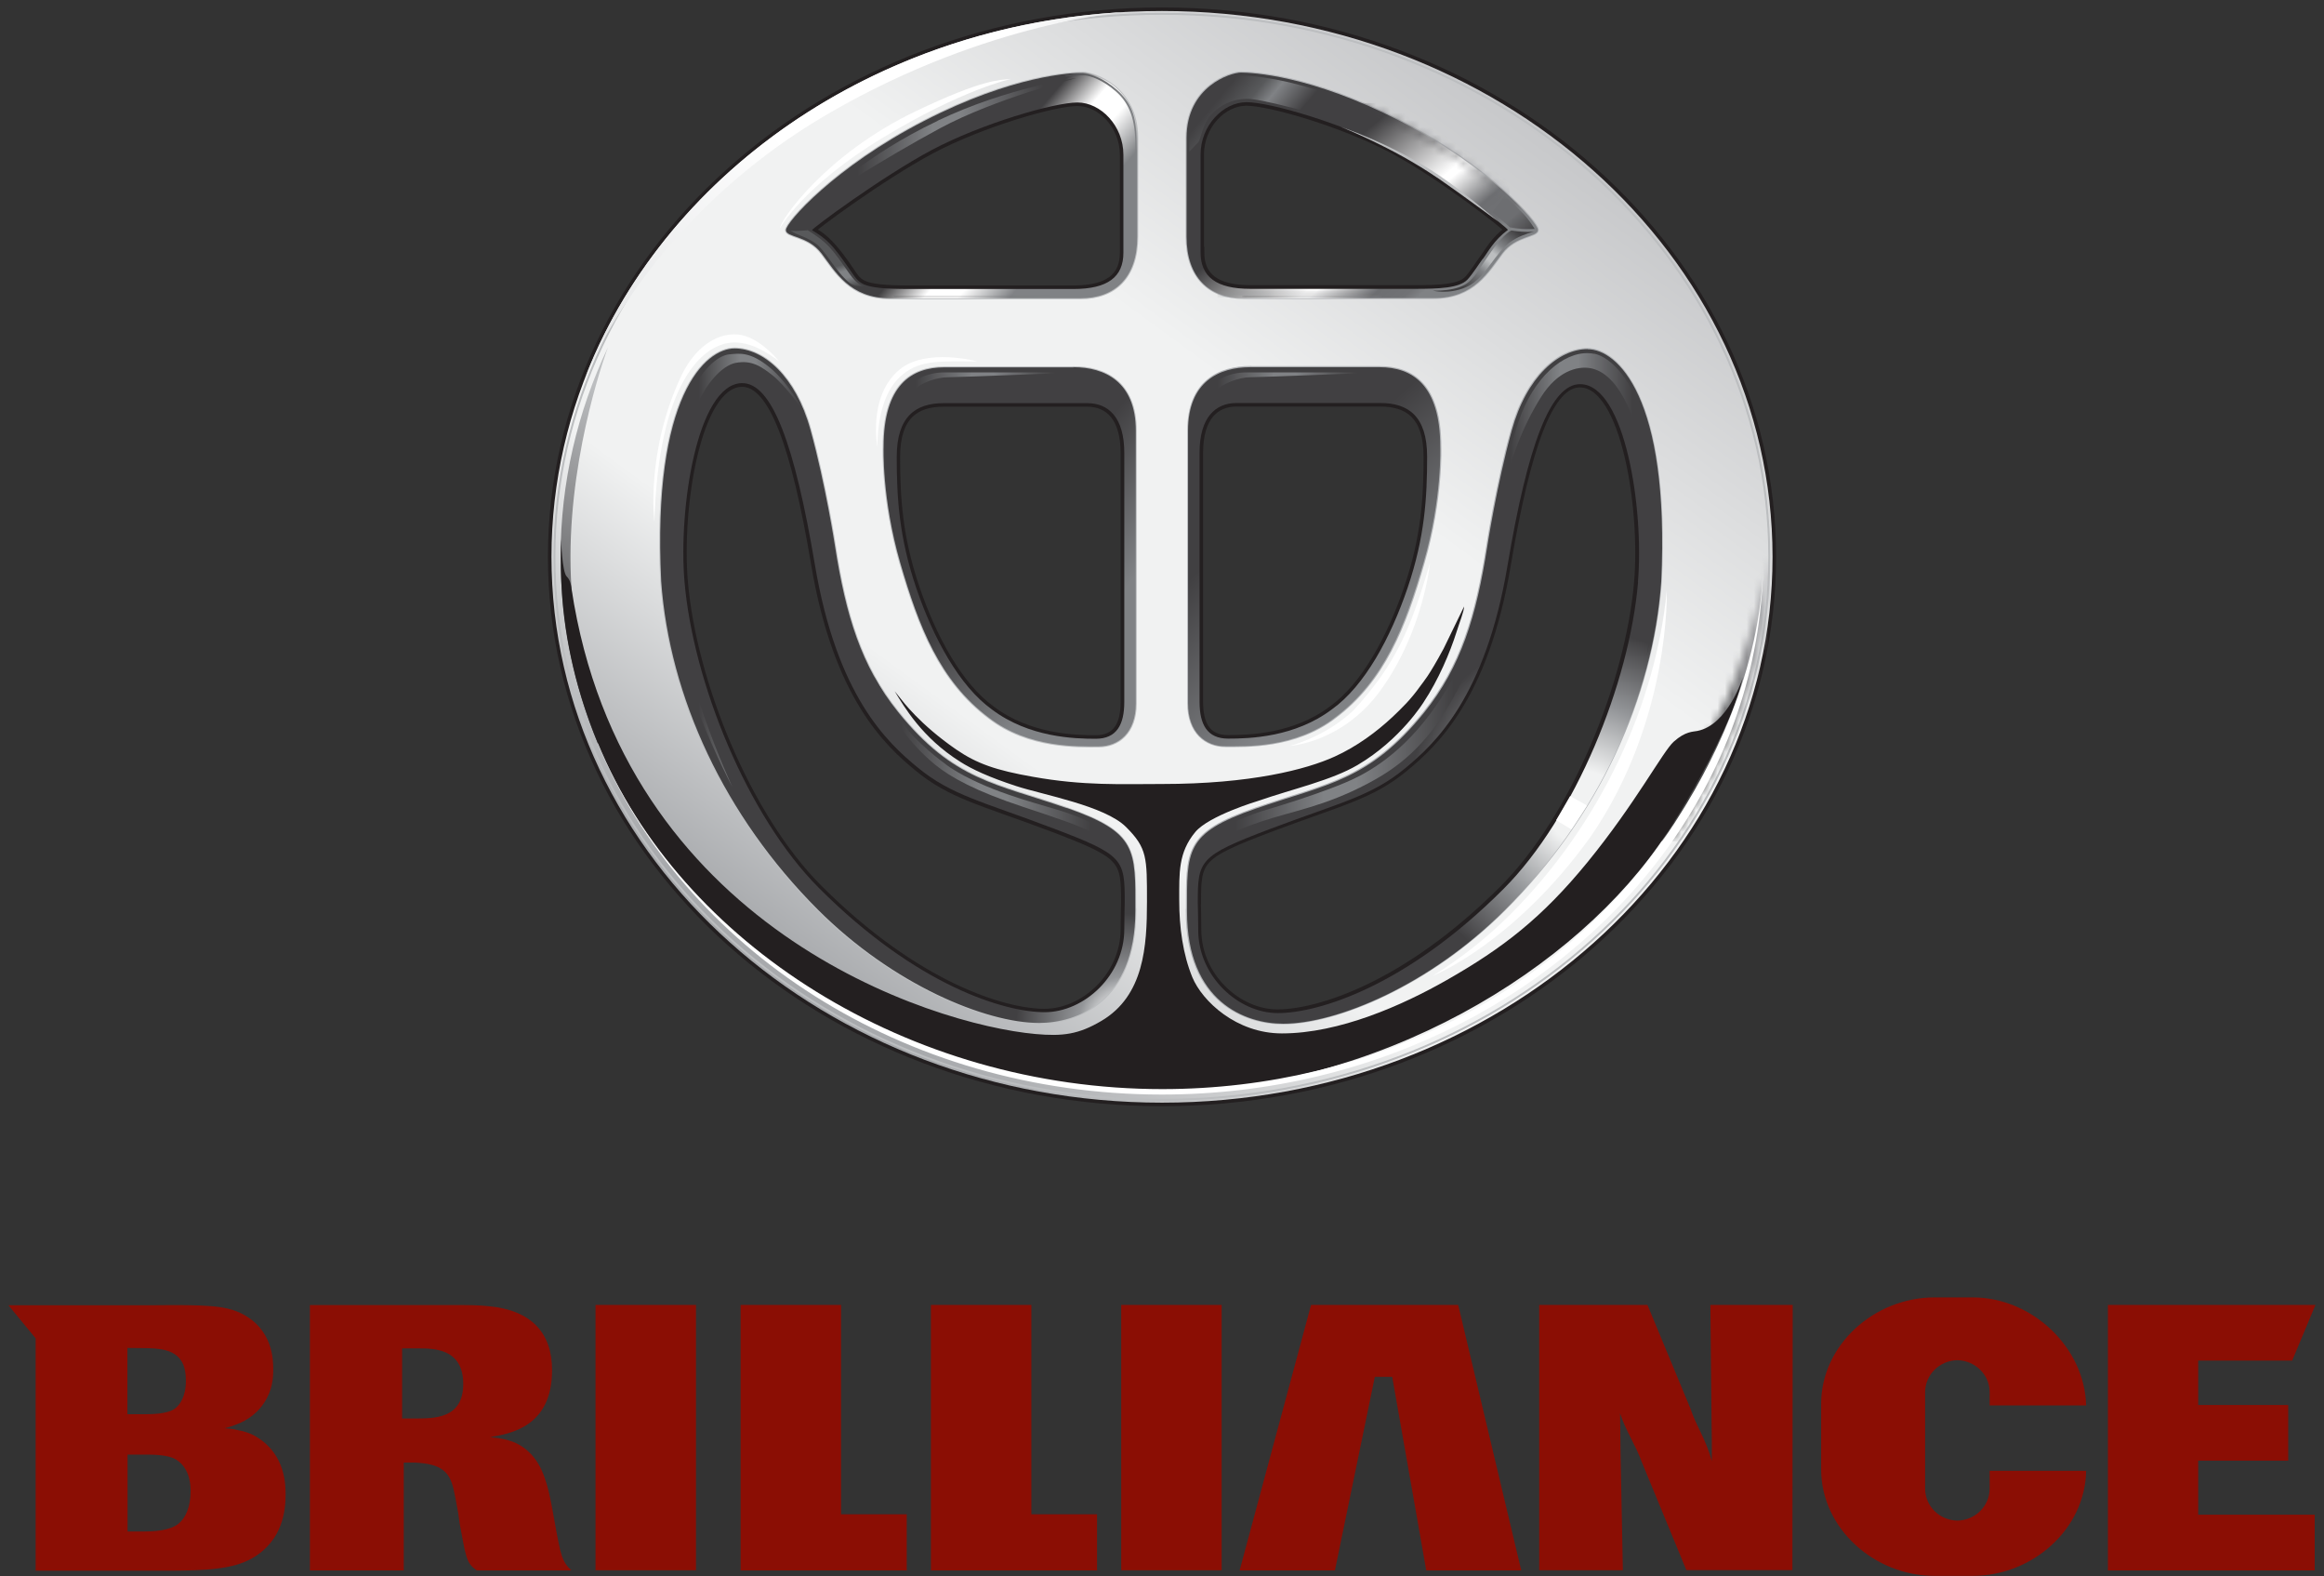 <svg width="320" height="217" viewBox="0 0 320 217" fill="none" xmlns="http://www.w3.org/2000/svg">
<rect x="0" y="0" width="320" height="217" fill="#333333" stroke="none"/>
<g clip-path="url(#clip0_2333_2105)">
<path d="M17.545 185.565V194.692H19.573C20.81 194.692 23 194.692 24.075 193.921C24.744 193.434 25.596 192.278 25.596 190.088C25.596 189.033 25.434 188.384 25.252 187.897C24.339 185.646 21.763 185.585 19.289 185.585M19.411 200.249H17.565V210.836H19.695C20.992 210.836 23.345 210.775 24.603 209.74C25.556 208.97 26.245 207.428 26.245 205.299C26.245 204.69 26.245 202.277 24.38 201.019C23.203 200.188 20.79 200.249 19.431 200.249H19.411ZM1.198 179.684H21.195C28.111 179.623 30.869 179.684 33.161 180.779C37.623 182.949 37.623 187.289 37.623 188.547C37.623 189.682 37.522 191.406 36.345 193.15C35.129 194.976 33.465 195.787 32.249 196.213C31.823 196.355 31.397 196.517 30.91 196.618C31.539 196.659 32.188 196.72 32.776 196.882C33.729 197.044 34.703 197.389 35.494 197.916C39.327 200.35 39.327 204.488 39.327 205.786C39.327 207.449 39.063 209.091 38.373 210.592C37.623 212.235 36.305 213.634 34.703 214.527C32.046 216.028 28.415 216.23 22.737 216.23H4.909V184.247L1.178 179.704L1.198 179.684Z" fill="#8B0E04"/>
<path d="M76.016 207.55C75.529 205.015 74.9 201.749 72.771 199.843C71.006 198.18 69.039 198.038 67.498 197.835C70.256 197.369 76.016 196.436 76.016 188.627C76.016 183.456 73.136 180.393 67.356 179.825C65.916 179.663 64.537 179.663 62.995 179.663H42.673V216.19H55.593V201.344H57.154C58.533 201.445 60.866 201.547 61.88 203.412C62.366 204.345 62.508 205.055 63.097 208.32L63.299 209.781C63.725 212.012 63.989 213.512 64.09 213.756C64.455 215.257 64.881 215.622 65.632 216.19H78.673C77.395 214.952 77.233 214.283 76.381 209.558M55.369 185.626H57.56C59.71 185.626 63.786 185.626 63.786 190.514C63.786 195.401 59.649 195.239 57.276 195.28H55.369V185.626Z" fill="#8B0E04"/>
<path d="M95.83 179.644H81.999V216.17H95.83V179.644Z" fill="#8B0E04"/>
<path d="M124.853 208.463H115.807V179.644H101.976V216.19H124.853" fill="#8B0E04"/>
<path d="M151.056 208.463H142.011V179.644H128.179V216.19H151.056" fill="#8B0E04"/>
<path d="M168.214 179.644H154.382V216.17H168.214V179.644Z" fill="#8B0E04"/>
<path d="M200.785 179.644H180.524L170.688 216.19H183.81L189.306 189.541H191.699L196.384 216.19H209.466" fill="#8B0E04"/>
<path d="M246.844 179.644H235.507L235.669 195.686C235.71 197.146 235.71 199.681 235.71 201.142C234.858 198.039 233.6 196.416 232.748 193.881L226.847 179.644H211.94V216.17H223.46L223.135 199.864C223.135 197.694 223.074 195.808 223.074 194.571C223.865 197.004 225.224 198.931 226.076 201.304L232.201 216.15H246.803" fill="#8B0E04"/>
<path d="M318.72 208.524H302.678V201.081H315.07V193.415H302.678V187.31H315.617L318.822 179.644H290.246V216.19H318.72" fill="#8B0E04"/>
<path d="M250.759 193.273C250.759 185.181 258.04 178.609 266.375 178.609H271.628C279.842 178.609 287.062 185.525 287.245 193.476H273.961V191.65C273.961 189.257 271.993 187.31 269.519 187.249H269.62H269.438H269.519C267.065 187.29 265.077 189.257 265.077 191.65V204.934C265.077 207.328 267.045 209.295 269.519 209.335C271.973 209.295 273.961 207.328 273.961 204.934V202.48H287.245C287.123 210.491 279.883 216.941 271.628 216.941H266.375C258.04 216.941 250.759 210.37 250.759 202.278" fill="#8B0E04"/>
<path d="M165.293 34.755V21.268C165.293 17.293 168.396 14.068 171.621 14.068C174.846 14.068 184.845 16.968 191.72 20.619C198.595 24.269 207.762 31.51 207.6 31.652C205.653 33.092 204.842 34.755 204.173 35.627C203.828 36.073 202.733 37.797 202.063 38.486C200.907 39.642 198.19 39.744 194.803 39.744H172.209C167.484 39.744 165.334 38.081 165.334 34.734L165.293 34.755Z" stroke="#231F20" stroke-width="0.974"/>
<path d="M154.686 34.795V21.308C154.686 17.333 151.583 14.108 148.358 14.108C145.134 14.108 135.155 17.008 128.28 20.659C121.405 24.309 111.629 31.57 111.812 31.692C112.42 32.077 112.866 32.26 113.738 33.051C115.138 34.349 116.456 36.296 117.024 37.127C118.302 38.952 118.261 39.784 125.218 39.784H147.811C152.536 39.784 154.686 38.121 154.686 34.795Z" stroke="#231F20" stroke-width="0.974"/>
<path d="M75.934 76.656C75.934 35.16 113.576 1.514 160 1.514C206.424 1.514 244.066 35.16 244.066 76.656C244.066 118.151 206.424 151.798 160 151.798C113.576 151.798 75.934 118.151 75.934 76.656Z" stroke="#231F20" stroke-width="0.974"/>
<path d="M170.262 55.482H190.077C193.869 55.482 196.506 57.247 196.506 62.885C196.506 68.523 196.181 73.959 193.829 80.895C191.476 87.831 187.886 94.443 183.404 97.647C178.273 101.521 172.006 101.683 169.106 101.683C166.206 101.683 165.171 99.716 165.171 96.613V62.337C165.171 57.429 167.382 55.482 170.242 55.482H170.262Z" stroke="#231F20" stroke-width="0.974"/>
<path d="M149.717 55.502H129.903C126.11 55.502 123.453 57.266 123.453 62.905C123.453 68.543 123.778 73.978 126.13 80.914C128.483 87.85 132.073 94.442 136.555 97.667C141.686 101.54 147.973 101.703 150.853 101.703C153.733 101.703 154.788 99.735 154.788 96.632V62.357C154.788 57.449 152.577 55.502 149.717 55.502Z" stroke="#231F20" stroke-width="0.974"/>
<path d="M154.849 124.215C154.849 118.334 154.707 117.746 144.992 114.054C135.277 110.383 130.978 109.532 126.313 105.658C122.236 102.291 115.239 95.862 112.177 77.71C109.439 61.343 106.295 52.643 102.097 52.764C95.993 52.947 93.356 69.943 94.228 80.063C95.404 93.895 102.868 112.391 112.765 122.289C126.232 135.755 138.32 139.365 143.816 139.365C149.312 139.365 154.788 134.275 154.788 127.947C154.788 126.629 154.849 124.215 154.849 124.215Z" stroke="#231F20" stroke-width="0.974"/>
<path d="M164.888 124.276C164.888 118.394 165.03 117.806 174.745 114.115C184.459 110.444 188.759 109.592 193.424 105.739C197.5 102.372 204.497 95.943 207.539 77.791C210.298 61.425 213.421 52.724 217.619 52.846C223.724 53.028 226.36 70.024 225.488 80.144C224.312 93.976 216.849 112.472 206.951 122.37C193.485 135.836 181.397 139.446 175.901 139.446C170.404 139.446 164.929 134.356 164.929 128.028C164.929 126.71 164.868 124.296 164.868 124.296L164.888 124.276Z" stroke="#231F20" stroke-width="0.974"/>
<path d="M163.387 18.975C163.387 11.877 169.451 9.97 170.871 9.97C172.29 9.97 180.484 10.295 192.754 16.622C205.044 22.95 211.757 30.596 211.757 31.631C211.757 32.665 208.756 32.34 206.849 34.855C204.943 37.37 202.976 41.021 197.398 41.021H171.195C166.49 41.021 163.387 38.181 163.387 32.563V18.975Z" stroke="#D1D3D4" stroke-width="0.548"/>
<path d="M172.169 50.533H189.975C194.458 50.533 198.331 52.926 198.331 61.505C198.331 61.505 198.615 68.604 196.04 77.446C193.484 86.289 190.584 93.712 183.81 98.782C178.354 102.98 171.459 102.717 168.741 102.717C166.023 102.717 163.61 100.871 163.61 96.815V59.254C163.61 52.48 167.93 50.513 172.169 50.513V50.533Z" stroke="#D1D3D4" stroke-width="0.548"/>
<path d="M156.592 19.017C156.592 11.918 150.528 10.012 149.109 10.012C147.689 10.012 139.495 10.336 127.225 16.664C114.935 22.992 108.222 30.638 108.222 31.672C108.222 32.706 111.223 32.382 113.13 34.897C115.036 37.412 117.003 41.062 122.581 41.062H148.784C153.489 41.062 156.592 38.223 156.592 32.605V19.017Z" stroke="#DCDDDE" stroke-width="0.548"/>
<path d="M147.811 50.574H130.025C125.543 50.574 121.669 52.967 121.669 61.546C121.669 61.546 121.405 68.644 123.961 77.487C126.536 86.329 129.416 93.752 136.19 98.823C141.646 103.021 148.521 102.757 151.259 102.757C153.997 102.757 156.39 100.891 156.39 96.855V59.294C156.39 52.52 152.07 50.553 147.811 50.553V50.574Z" stroke="#DCDDDE" stroke-width="0.548"/>
<path d="M163.428 125.453C163.428 117.057 163.124 114.704 172.838 111.317C182.553 107.93 188.455 107.545 196.081 98.073C201.192 91.725 203.281 84.749 204.761 75.257C204.761 75.257 206.079 66.698 208.148 59.215C210.197 51.812 214.618 48.04 218.593 48.04C222.568 48.04 229.91 54.469 228.693 80.064C227.557 96.005 219.992 112.412 207.114 125.291C196.811 135.594 184.013 140.887 176.651 140.887C171.5 140.887 163.408 137.946 163.408 125.433L163.428 125.453Z" stroke="#D1D3D4" stroke-width="0.548"/>
<path d="M156.309 125.391C156.309 116.995 156.593 114.642 146.898 111.255C137.183 107.868 131.282 107.483 123.656 98.011C118.545 91.663 116.456 84.687 114.975 75.195C114.975 75.195 113.657 66.636 111.588 59.153C109.54 51.75 105.119 47.977 101.144 47.977C97.168 47.977 89.806 54.407 91.044 80.002C92.179 95.943 99.744 112.35 112.623 125.229C122.926 135.532 135.723 140.825 143.085 140.825C148.237 140.825 156.329 137.884 156.329 125.371L156.309 125.391Z" stroke="#DCDDDE" stroke-width="0.548"/>
<path d="M76.34 76.657C76.34 35.364 113.799 1.9 159.98 1.9C206.16 1.9 243.62 35.364 243.62 76.657C243.62 117.949 206.18 151.413 159.98 151.413C113.779 151.413 76.34 117.929 76.34 76.657Z" stroke="#DCDDDE" stroke-width="0.406"/>
<path fill-rule="evenodd" clip-rule="evenodd" d="M160 1.514C113.576 1.514 75.934 35.16 75.934 76.656C75.934 118.151 113.576 151.798 160 151.798C206.424 151.798 244.066 118.151 244.066 76.656C244.066 35.16 206.424 1.514 160 1.514ZM156.329 125.392C156.329 137.905 148.237 140.846 143.085 140.846C135.723 140.846 122.926 135.552 112.623 125.25C99.744 112.371 92.159 95.963 91.044 80.022C89.827 54.427 97.169 47.998 101.144 47.998C105.119 47.998 109.54 51.771 111.589 59.173C113.657 66.657 114.975 75.216 114.975 75.216C116.456 84.707 118.565 91.684 123.656 98.032C131.282 107.503 137.183 107.889 146.898 111.276C156.613 114.663 156.309 117.015 156.309 125.412L156.329 125.392ZM156.39 96.856C156.39 100.892 153.997 102.758 151.259 102.758C148.521 102.758 141.645 103.021 136.19 98.823C129.416 93.753 126.536 86.33 123.96 77.487C121.405 68.645 121.668 61.546 121.668 61.546C121.668 52.967 125.542 50.574 130.024 50.574H147.811C152.07 50.574 156.39 52.541 156.39 59.315V96.876V96.856ZM156.613 32.605C156.613 38.223 153.51 41.062 148.805 41.062H122.601C117.024 41.062 115.077 37.411 113.15 34.897C111.244 32.382 108.242 32.706 108.242 31.672C108.242 30.637 114.955 22.991 127.246 16.664C139.536 10.336 147.709 10.011 149.129 10.011C150.549 10.011 156.613 11.918 156.613 19.016V32.605ZM163.407 18.976C163.407 11.877 169.471 9.971 170.891 9.971C172.311 9.971 180.504 10.296 192.774 16.623C205.065 22.951 211.778 30.597 211.778 31.631C211.778 32.666 208.776 32.341 206.87 34.856C204.963 37.371 202.996 41.022 197.419 41.022H171.215C166.51 41.022 163.407 38.182 163.407 32.564V18.976ZM196.04 77.447C193.484 86.289 190.584 93.712 183.81 98.782C178.354 102.981 171.459 102.717 168.741 102.717C166.023 102.717 163.61 100.871 163.61 96.815V59.254C163.61 52.48 167.93 50.513 172.169 50.513H189.976C194.458 50.513 198.331 52.906 198.331 61.485C198.331 61.485 198.615 68.584 196.04 77.426V77.447ZM207.133 125.31C196.831 135.613 184.033 140.907 176.671 140.907C171.52 140.907 163.427 137.966 163.427 125.452C163.427 117.056 163.123 114.703 172.838 111.316C182.553 107.929 188.454 107.544 196.08 98.073C201.191 91.725 203.28 84.748 204.761 75.256C204.761 75.256 206.079 66.698 208.148 59.214C210.196 51.811 214.617 48.039 218.592 48.039C222.567 48.039 229.909 54.468 228.692 80.063C227.557 96.004 219.992 112.412 207.113 125.29L207.133 125.31Z" fill="url(#paint0_linear_2333_2105)"/>
<path d="M163.387 18.975C163.387 11.877 169.451 9.97 170.871 9.97C172.29 9.97 180.484 10.295 192.754 16.622C205.044 22.95 211.757 30.596 211.757 31.631C211.757 32.665 208.756 32.34 206.849 34.855C204.943 37.37 202.976 41.021 197.398 41.021H171.195C166.49 41.021 163.387 38.181 163.387 32.563V18.975Z" stroke="#B1B3B6" stroke-width="0.264"/>
<path d="M172.169 50.533H189.975C194.458 50.533 198.331 52.926 198.331 61.505C198.331 61.505 198.615 68.604 196.04 77.446C193.484 86.289 190.584 93.712 183.81 98.782C178.354 102.98 171.459 102.717 168.741 102.717C166.023 102.717 163.61 100.871 163.61 96.815V59.254C163.61 52.48 167.93 50.513 172.169 50.513V50.533Z" stroke="#B1B3B6" stroke-width="0.264"/>
<path d="M156.592 19.017C156.592 11.918 150.528 10.012 149.109 10.012C147.689 10.012 139.495 10.336 127.225 16.664C114.935 22.992 108.222 30.638 108.222 31.672C108.222 32.706 111.223 32.382 113.13 34.897C115.036 37.412 117.003 41.062 122.581 41.062H148.784C153.489 41.062 156.592 38.223 156.592 32.605V19.017Z" stroke="#BCBEC0" stroke-width="0.264"/>
<path d="M147.811 50.574H130.025C125.543 50.574 121.669 52.967 121.669 61.546C121.669 61.546 121.405 68.644 123.961 77.487C126.536 86.329 129.416 93.752 136.19 98.823C141.646 103.021 148.521 102.757 151.259 102.757C153.997 102.757 156.39 100.891 156.39 96.855V59.294C156.39 52.52 152.07 50.553 147.811 50.553V50.574Z" stroke="#BCBEC0" stroke-width="0.264"/>
<path d="M156.309 125.391C156.309 116.995 156.593 114.642 146.898 111.255C137.183 107.868 131.282 107.483 123.656 98.011C118.545 91.663 116.456 84.687 114.975 75.195C114.975 75.195 113.657 66.636 111.588 59.153C109.54 51.75 105.119 47.977 101.144 47.977C97.168 47.977 89.806 54.407 91.044 80.002C92.179 95.943 99.744 112.35 112.623 125.229C122.926 135.532 135.723 140.825 143.085 140.825C148.237 140.825 156.329 137.884 156.329 125.371L156.309 125.391Z" stroke="#BCBEC0" stroke-width="0.264"/>
<path d="M163.428 125.453C163.428 117.057 163.124 114.704 172.838 111.317C182.553 107.93 188.455 107.545 196.081 98.073C201.192 91.725 203.281 84.749 204.761 75.257C204.761 75.257 206.079 66.698 208.148 59.215C210.197 51.812 214.618 48.04 218.593 48.04C222.568 48.04 229.91 54.469 228.693 80.064C227.557 96.005 219.992 112.412 207.114 125.291C196.811 135.594 184.013 140.887 176.651 140.887C171.5 140.887 163.408 137.946 163.408 125.433L163.428 125.453Z" stroke="#B1B3B6" stroke-width="0.264"/>
<path d="M76.34 76.657C76.34 35.364 113.799 1.9 159.98 1.9C206.16 1.9 243.62 35.364 243.62 76.657C243.62 117.949 206.18 151.413 159.98 151.413C113.779 151.413 76.34 117.929 76.34 76.657Z" stroke="#9D9FA2" stroke-width="0.081"/>
<path d="M76.34 76.657C76.34 35.364 113.799 1.9 159.98 1.9C206.16 1.9 243.62 35.364 243.62 76.657C243.62 117.949 206.18 151.413 159.98 151.413C113.779 151.413 76.34 117.929 76.34 76.657Z" stroke="#BCBEC0" stroke-width="0.264"/>
<path fill-rule="evenodd" clip-rule="evenodd" d="M170.262 55.482H190.077C193.87 55.482 196.506 57.246 196.506 62.884C196.506 68.522 196.182 73.958 193.829 80.894C191.477 87.83 187.887 94.442 183.405 97.646C178.273 101.52 172.007 101.682 169.106 101.682C166.206 101.682 165.172 99.715 165.172 96.612V62.337C165.172 57.429 167.382 55.482 170.242 55.482M163.59 59.274V96.835C163.59 100.871 166.003 102.737 168.721 102.737C171.439 102.737 178.334 103.001 183.79 98.802C190.564 93.732 193.444 86.309 196.02 77.466C198.595 68.624 198.311 61.525 198.311 61.525C198.311 52.946 194.438 50.553 189.955 50.553H172.149C167.889 50.553 163.59 52.52 163.59 59.294V59.274Z" fill="url(#paint1_linear_2333_2105)"/>
<path fill-rule="evenodd" clip-rule="evenodd" d="M147.811 39.785H125.217C118.261 39.785 118.383 39.034 117.024 37.128C116.334 36.154 114.975 34.126 113.819 33.112C112.866 32.281 112.177 31.936 111.811 31.692C111.629 31.571 121.404 24.33 128.28 20.659C135.155 17.009 145.154 14.108 148.358 14.108C151.563 14.108 154.686 17.313 154.686 21.308V34.795C154.686 38.121 152.536 39.785 147.811 39.785ZM156.592 19.017C156.592 11.918 150.528 10.012 149.109 10.012C147.689 10.012 139.495 10.336 127.225 16.664C114.935 22.992 108.222 30.638 108.222 31.672C108.222 32.706 111.223 32.382 113.13 34.897C115.036 37.412 117.003 41.062 122.581 41.062H148.784C153.489 41.062 156.592 38.223 156.592 32.605V19.017Z" fill="url(#paint2_linear_2333_2105)"/>
<path fill-rule="evenodd" clip-rule="evenodd" d="M154.808 62.357V96.632C154.808 99.735 153.774 101.703 150.874 101.703C147.974 101.703 141.707 101.54 136.576 97.667C132.093 94.442 128.504 87.83 126.151 80.914C123.798 73.978 123.474 68.522 123.474 62.904C123.474 57.287 126.131 55.502 129.923 55.502H149.738C152.598 55.502 154.808 57.429 154.808 62.357ZM147.811 50.574H130.025C125.543 50.574 121.669 52.967 121.669 61.546C121.669 61.546 121.405 68.644 123.961 77.487C126.536 86.329 129.416 93.752 136.19 98.823C141.646 103.021 148.521 102.757 151.259 102.757C153.997 102.757 156.39 100.891 156.39 96.855V59.294C156.39 52.52 152.07 50.553 147.811 50.553V50.574Z" fill="url(#paint3_linear_2333_2105)"/>
<path fill-rule="evenodd" clip-rule="evenodd" d="M218.612 48.06C214.637 48.06 210.216 51.832 208.167 59.234C206.099 66.718 204.781 75.277 204.781 75.277C203.3 84.769 201.211 91.745 196.1 98.093C188.474 107.565 182.573 107.95 172.858 111.337C163.143 114.724 163.447 117.077 163.447 125.473C163.447 137.987 171.54 140.927 176.691 140.927C184.053 140.927 196.851 135.634 207.153 125.331C220.032 112.453 227.597 96.045 228.733 80.104C229.95 54.509 222.608 48.08 218.633 48.08M225.549 80.165C224.372 93.997 216.909 112.493 207.011 122.39C193.545 135.857 181.457 139.467 175.961 139.467C170.465 139.467 164.989 134.377 164.989 128.049C164.989 126.731 164.928 124.317 164.928 124.317C164.928 118.436 165.07 117.847 174.785 114.156C184.499 110.485 188.799 109.633 193.464 105.78C197.54 102.413 204.537 95.984 207.579 77.832C210.338 61.465 213.461 52.765 217.659 52.886C223.764 53.069 226.4 70.065 225.528 80.185L225.549 80.165Z" fill="url(#paint4_radial_2333_2105)"/>
<path fill-rule="evenodd" clip-rule="evenodd" d="M146.898 111.255C137.183 107.868 131.282 107.483 123.656 98.011C118.545 91.663 116.456 84.687 114.975 75.195C114.975 75.195 113.657 66.636 111.588 59.153C109.54 51.75 105.119 47.977 101.144 47.977C97.168 47.977 89.806 54.407 91.044 80.002C92.179 95.943 99.744 112.35 112.623 125.229C122.926 135.532 135.723 140.825 143.085 140.825C148.237 140.825 156.329 137.884 156.329 125.371C156.329 116.974 156.613 114.622 146.918 111.235M154.808 127.926C154.808 134.254 149.312 139.345 143.836 139.345C138.36 139.345 126.252 135.755 112.785 122.268C102.888 112.37 95.424 93.874 94.248 80.042C93.396 69.922 96.013 52.926 102.117 52.744C106.315 52.622 109.439 61.323 112.197 77.69C115.239 95.862 122.236 102.27 126.333 105.637C130.998 109.491 135.297 110.342 145.012 114.034C154.727 117.704 154.869 118.293 154.869 124.194C154.869 124.194 154.808 126.608 154.808 127.926Z" fill="url(#paint5_radial_2333_2105)"/>
<path fill-rule="evenodd" clip-rule="evenodd" d="M192.754 16.643C180.464 10.315 172.29 9.991 170.871 9.991C169.451 9.991 163.387 11.897 163.387 18.996V32.584C163.387 38.202 166.49 41.041 171.195 41.041H197.398C202.976 41.041 204.923 37.391 206.849 34.876C208.756 32.361 211.757 32.685 211.757 31.651C211.757 30.617 205.044 22.971 192.754 16.643ZM204.152 35.647C203.807 36.093 202.712 37.817 202.043 38.506C200.887 39.662 198.169 39.764 194.782 39.764H172.189C167.463 39.764 165.313 38.1 165.313 34.754V21.267C165.313 17.292 168.416 14.067 171.641 14.067C174.866 14.067 184.865 16.968 191.74 20.618C198.615 24.269 207.782 31.509 207.62 31.651C205.673 33.091 204.862 34.754 204.193 35.626L204.152 35.647Z" fill="url(#paint6_linear_2333_2105)"/>
<path fill-rule="evenodd" clip-rule="evenodd" d="M111.163 31.713L110.149 31.773C109.256 31.834 108.871 31.753 108.871 31.753C108.871 31.753 109.297 32.078 110.149 32.402C111.021 32.727 112.055 33.214 112.745 33.883C113.434 34.572 114.266 35.809 114.935 36.702C115.604 37.594 116.355 38.466 116.923 38.892C117.47 39.318 118.018 39.379 118.282 39.42C118.626 39.501 119.235 39.42 119.235 39.42C119.235 39.42 118.545 39.42 117.754 38.649C117.186 38.081 116.679 37.249 115.868 36.114C115.199 35.201 114.448 34.167 113.597 33.416C112.501 32.443 111.143 31.652 111.143 31.652" fill="url(#paint7_linear_2333_2105)"/>
<path fill-rule="evenodd" clip-rule="evenodd" d="M163.752 20.881V18.691C163.752 17.251 164.604 14.391 165.76 13.215C167.26 11.714 169.309 10.416 170.992 10.416C172.675 10.416 175.19 10.801 177.218 11.268C179.226 11.734 181.559 12.444 181.559 12.444L178.983 15.121C178.983 15.121 174.237 13.844 172.31 13.641C170.181 13.438 168.274 14.27 166.916 15.628C165.536 16.987 165.374 19.198 164.989 19.583C164.624 19.948 163.731 20.901 163.731 20.901" fill="url(#paint8_linear_2333_2105)"/>
<path fill-rule="evenodd" clip-rule="evenodd" d="M129.091 16.623C138.847 11.978 148.217 10.741 148.217 10.741C148.217 10.741 137.082 13.54 129.436 17.657C121.79 21.774 113.495 27.128 113.495 27.128C113.495 27.128 118.809 21.531 129.091 16.643" fill="url(#paint9_linear_2333_2105)"/>
<path fill-rule="evenodd" clip-rule="evenodd" d="M122.459 59.437C122.459 59.437 123.372 54.691 124.528 53.556C125.663 52.42 127.55 51.264 130.044 51.264H148.662C148.662 51.264 132.113 51.933 130.571 51.933C129.03 51.933 126.86 52.623 125.724 53.779C124.589 54.914 122.479 59.437 122.479 59.437" fill="url(#paint10_linear_2333_2105)"/>
<path fill-rule="evenodd" clip-rule="evenodd" d="M164.036 59.437C164.036 59.437 164.421 55.218 166.104 53.556C167.24 52.42 169.126 51.264 171.621 51.264H190.239C190.239 51.264 173.69 51.933 172.148 51.933C170.607 51.933 168.538 52.744 167.301 53.779C165.293 55.442 164.056 59.437 164.056 59.437" fill="url(#paint11_linear_2333_2105)"/>
<path fill-rule="evenodd" clip-rule="evenodd" d="M100.353 48.789C97.574 49.093 90.638 55.664 91.713 79.393C92.058 92.049 100.839 108.334 100.839 108.334C100.839 108.334 92.869 91.257 92.605 78.906C92.605 70.469 93.315 63.817 94.816 58.828C96.702 52.581 99.663 50.289 101.245 49.965C103.577 49.498 104.936 50.553 106.396 51.689C107.999 52.926 110.737 56.658 110.737 56.658C110.737 56.658 108.566 52.683 105.95 50.553C103.314 48.423 101.894 48.626 100.353 48.789Z" fill="url(#paint12_linear_2333_2105)"/>
<path fill-rule="evenodd" clip-rule="evenodd" d="M130.917 105.718C135.744 108.821 142.153 110.423 145.601 111.478C150.225 112.877 152.638 114.5 153.997 115.838C155.234 117.075 155.66 119.935 155.66 119.935C155.66 119.935 155.174 117.055 151.158 114.966C148.4 113.526 145.439 112.613 140.855 111.072C134.385 108.922 130.937 107.056 128.707 105.231C125.198 102.311 123.149 99.147 121.953 96.571C120.756 93.995 120.27 92.961 120.27 92.961C120.27 92.961 123.535 99.147 126.029 101.621C128.504 104.095 130.917 105.718 130.917 105.718Z" fill="url(#paint13_linear_2333_2105)"/>
<path fill-rule="evenodd" clip-rule="evenodd" d="M164.28 122.389C164.28 122.389 164.28 117.42 166.125 115.554C167.585 114.094 170.486 112.776 173.629 111.701C173.629 111.701 182.837 109.044 186.934 106.955C191.051 104.866 195.898 100.972 200.117 93.265C204.619 85.051 204.964 79.94 204.964 79.94C204.964 79.94 204.862 87.039 200.542 95.253C196.506 102.939 192.085 105.88 188.333 107.868C182.35 111.032 177.969 111.64 173.589 113.121C169.086 114.642 166.734 115.98 165.72 117.501C164.705 119.022 164.259 122.409 164.259 122.409" fill="url(#paint14_linear_2333_2105)"/>
<path fill-rule="evenodd" clip-rule="evenodd" d="M219.505 48.688C221.736 49.114 224.981 52.339 226.603 58.504C228.205 64.629 228.834 72.64 228.327 79.576C227.82 86.513 226.705 90.366 226.705 90.366C226.705 90.366 229.138 77.751 227.212 66.759C225.285 55.766 222.243 51.304 219.038 50.696C217.112 50.331 214.414 51.183 212.264 54.549C206.728 63.189 205.774 74.202 205.774 74.202C205.774 74.202 207.052 63.007 209.506 56.902C211.778 51.223 215.956 48.019 219.505 48.708" fill="url(#paint15_linear_2333_2105)"/>
<path fill-rule="evenodd" clip-rule="evenodd" d="M208.127 31.733C208.127 31.733 208.655 31.834 209.588 31.895C210.764 31.976 211.311 31.855 211.311 31.855C211.311 31.855 209.77 32.24 208.634 32.889C207.559 33.497 206.829 34.248 205.856 35.546C204.538 37.29 203.584 38.791 201.8 39.562C199.406 40.575 197.277 40.008 197.277 40.008C197.277 40.008 200.887 40.19 202.347 38.71C203.361 37.716 203.686 37.006 204.396 35.992C204.862 35.323 205.754 34.004 206.14 33.538C207.62 31.814 208.127 31.733 208.127 31.733Z" fill="url(#paint16_linear_2333_2105)"/>
<path fill-rule="evenodd" clip-rule="evenodd" d="M207.864 31.286C207.864 31.286 208.513 31.428 209.547 31.509C210.358 31.57 211.312 31.509 211.312 31.509C211.312 31.509 210.521 30.15 209.385 29.035C208.27 27.919 207.154 26.946 207.154 26.946L205.471 29.217C205.471 29.217 206.241 29.866 206.87 30.394C207.499 30.921 207.864 31.266 207.864 31.266" fill="url(#paint17_linear_2333_2105)"/>
<path fill-rule="evenodd" clip-rule="evenodd" d="M214.272 112.918L216.361 114.176L218.511 110.89L216.199 109.592" fill="white"/>
<mask id="mask0_2333_2105" style="mask-type:luminance" maskUnits="userSpaceOnUse" x="123" y="40" width="22" height="1">
<path d="M144.91 40.697H123.088V40.94H144.91V40.697Z" fill="white"/>
</mask>
<g mask="url(#mask0_2333_2105)">
<path d="M144.91 40.697H123.088V40.94H144.91V40.697Z" fill="url(#paint18_linear_2333_2105)"/>
</g>
<mask id="mask1_2333_2105" style="mask-type:luminance" maskUnits="userSpaceOnUse" x="171" y="40" width="20" height="1">
<path d="M190.259 40.696H171.053V40.94H190.259V40.696Z" fill="white"/>
</mask>
<g mask="url(#mask1_2333_2105)">
<path d="M190.259 40.696H171.053V40.94H190.259V40.696Z" fill="url(#paint19_linear_2333_2105)"/>
</g>
<mask id="mask2_2333_2105" style="mask-type:luminance" maskUnits="userSpaceOnUse" x="167" y="39" width="24" height="2">
<path d="M171.054 40.697C171.054 40.697 169.938 40.615 169.289 40.494C168.64 40.392 167.768 39.987 167.768 39.987L167.606 40.23C167.606 40.23 168.235 40.534 169.086 40.717C169.938 40.879 171.033 40.96 171.033 40.96H190.24V40.717" fill="white"/>
</mask>
<g mask="url(#mask2_2333_2105)">
<path d="M190.28 39.987H167.626V40.94H190.28V39.987Z" fill="url(#paint20_linear_2333_2105)"/>
</g>
<mask id="mask3_2333_2105" style="mask-type:luminance" maskUnits="userSpaceOnUse" x="187" y="14" width="21" height="14">
<path d="M187.217 14.188C187.217 14.188 192.511 16.217 198.839 20.293C204.578 23.984 207.843 27.229 207.843 27.229L207.641 27.412C207.641 27.412 204.233 24.065 198.656 20.537C191.416 15.953 187.096 14.472 187.096 14.472" fill="white"/>
</mask>
<g mask="url(#mask3_2333_2105)">
<path d="M207.843 14.188H187.096V27.412H207.843V14.188Z" fill="url(#paint21_linear_2333_2105)"/>
</g>
<path fill-rule="evenodd" clip-rule="evenodd" d="M156.471 25.872C156.471 25.872 156.471 21.511 156.471 19.341C156.471 15.893 155.741 14.068 153.774 12.344C151.948 10.742 150.103 10.154 149.251 10.133C148.277 10.093 146.614 10.336 146.614 10.336L146.756 10.559C146.756 10.559 148.379 10.336 149.332 10.377C150.143 10.417 151.887 11.026 153.652 12.588C155.579 14.271 156.329 16.563 156.329 19.909C156.329 21.998 156.329 25.649 156.329 25.649" fill="url(#paint22_linear_2333_2105)"/>
<path fill-rule="evenodd" clip-rule="evenodd" d="M155.294 1.634C120.309 3.358 91.023 24.186 80.294 52.661C80.294 52.661 88.427 30.413 114.366 15.466C136.27 2.83 155.274 1.634 155.274 1.634" fill="url(#paint23_linear_2333_2105)"/>
<path fill-rule="evenodd" clip-rule="evenodd" d="M196.912 77.447C194.336 86.29 192.268 91.401 186.345 97.81C183.364 100.608 179.734 102.109 177.625 102.677C177.625 102.677 184.885 102.272 190.138 94.97C196.02 86.797 196.912 77.447 196.912 77.447Z" fill="white"/>
<path fill-rule="evenodd" clip-rule="evenodd" d="M229.504 81.299C228.024 96.774 220.479 113.364 208.006 125.837C204.64 129.224 200.948 132.043 197.298 134.335C197.298 134.335 208.453 129.893 218.999 115.21C230.072 99.147 229.504 81.32 229.504 81.32" fill="white"/>
<path fill-rule="evenodd" clip-rule="evenodd" d="M139.152 10.864C137.651 11.046 135.481 10.823 126.111 15.305C113.638 21.268 107.391 30.395 107.391 31.429C107.391 31.429 110.494 25.669 121.527 18.976C132.499 12.304 139.152 10.884 139.152 10.884" fill="white"/>
<path fill-rule="evenodd" clip-rule="evenodd" d="M134.608 49.762C129.781 49.762 126.82 49.458 124.305 51.547C121.871 53.474 120.816 57.307 120.816 61.546C120.816 61.546 119.458 54.569 123.838 50.898C127.489 47.836 134.608 49.762 134.608 49.762Z" fill="white"/>
<path fill-rule="evenodd" clip-rule="evenodd" d="M107.349 49.803C105.605 48.444 103.334 47.085 101.001 47.146C96.661 47.268 90.638 52.886 90.11 71.828C90.11 71.828 88.873 62.438 93.7 51.973C96.073 46.822 99.967 45.382 102.664 46.274C105.24 47.126 107.329 49.803 107.329 49.803" fill="white"/>
<path fill-rule="evenodd" clip-rule="evenodd" d="M197.926 24.472C201.11 26.663 206.343 30.536 206.343 30.536C206.343 30.536 202.023 26.784 198.19 24.168C191.903 19.889 184.642 17.475 184.642 17.475C184.642 17.475 191.7 20.233 197.906 24.472" fill="url(#paint24_linear_2333_2105)"/>
<path fill-rule="evenodd" clip-rule="evenodd" d="M83.925 103.284C83.681 102.878 83.337 102.696 83.073 102.696C82.809 102.696 82.302 102.31 82.302 102.31C78.996 94.32 77.191 85.68 77.191 76.655C77.191 66.433 79.504 56.698 83.702 47.835C83.702 47.835 78.55 61.484 78.55 76.716C78.55 91.947 83.925 103.284 83.925 103.284Z" fill="url(#paint25_linear_2333_2105)"/>
<mask id="mask4_2333_2105" style="mask-type:luminance" maskUnits="userSpaceOnUse" x="225" y="76" width="19" height="40">
<path d="M235.994 99.978C231.066 109.53 225.874 115.391 225.874 115.391C226.199 115.391 226.503 115.411 226.848 115.472C228.855 115.777 230.255 115.472 230.255 115.472C237.982 104.216 243.722 90.587 243.722 76.411C243.722 76.411 240.943 90.425 236.015 99.978" fill="white"/>
</mask>
<g mask="url(#mask4_2333_2105)">
<path d="M243.702 76.411H225.854V115.797H243.702V76.411Z" fill="url(#paint26_linear_2333_2105)"/>
</g>
<path fill-rule="evenodd" clip-rule="evenodd" d="M201.597 83.49C201.576 84.22 200.988 85.599 200.542 87.039C199.65 89.858 198.048 93.61 196.06 96.612C196.06 96.612 192.896 101.804 186.933 105.313C183.303 107.442 178.071 108.578 173.223 110.261C173.223 110.261 166.449 112.289 164.584 114.541C162.231 117.38 162.373 120.138 162.373 123.931C162.373 127.723 162.88 131.354 164.178 134.538C165.557 137.844 170.242 142.265 176.509 142.265C184.419 142.265 193.119 138.391 199.204 134.923C206.971 130.502 212.326 126.344 218.552 118.739C225.245 110.545 228.936 103.487 230.457 102.108C232.079 100.648 233.134 100.749 233.702 100.628C237.961 99.796 239.969 93.266 239.969 93.266C238.083 102.027 227.699 117.502 229.524 114.703C217.335 133.402 189.671 150.296 159.797 150.296C124.163 150.296 93.984 130.482 82.302 102.25C79.544 95.578 77.739 88.418 77.334 80.995C77.111 76.919 77.273 74.505 77.252 74.201C77.252 74.201 77.394 78.785 78.043 79.373C78.632 79.921 78.692 81.016 78.692 81.016C85.71 127.622 128.219 141.048 142.558 142.346C146.351 142.691 148.521 142.387 151.624 140.561C157.546 137.093 157.931 130.218 157.931 124.134C157.931 118.049 157.972 116.771 155.051 113.851C152.131 110.93 143.653 109.43 139.922 108.213C136.19 106.996 133.837 105.901 132.215 104.866C126.962 101.561 124.508 97.322 123.189 95.152C123.189 95.152 123.757 95.862 124.021 96.186C124.224 96.429 126.576 99.674 131.667 103.183C134.506 105.13 137.143 106.043 142.213 106.935C149.231 108.193 154.382 107.929 159.98 107.929C172.23 107.929 179.896 105.921 183.77 104.157C186.852 102.757 189.57 100.729 191.74 98.701C193.018 97.484 194.214 96.348 195.573 94.442C196.06 93.752 196.648 93.225 198.778 89.29" fill="#231F20"/>
<path fill-rule="evenodd" clip-rule="evenodd" d="M82.303 102.311C93.742 129.974 125.117 149.931 160.041 149.931C189.327 149.931 214.983 136.079 229.241 115.291C236.826 104.258 242.788 90.547 242.788 76.655C242.788 90.831 238.327 104.075 230.599 115.331C216.038 136.525 189.854 150.681 159.98 150.681C124.346 150.681 93.965 130.562 82.283 102.331" fill="white"/>
</g>
<defs>
<linearGradient id="paint0_linear_2333_2105" x1="203.927" y1="12.134" x2="113.683" y2="135.572" gradientUnits="userSpaceOnUse">
<stop stop-color="#C7C8CA"/>
<stop offset="0.35" stop-color="#F1F2F2"/>
<stop offset="0.73" stop-color="#F1F2F2"/>
<stop offset="1" stop-color="#A7A9AC"/>
</linearGradient>
<linearGradient id="paint1_linear_2333_2105" x1="190.548" y1="93.413" x2="157.601" y2="55.883" gradientUnits="userSpaceOnUse">
<stop stop-color="#808285"/>
<stop offset="0.1" stop-color="#808285"/>
<stop offset="0.56" stop-color="#414042"/>
<stop offset="1" stop-color="#414042"/>
</linearGradient>
<linearGradient id="paint2_linear_2333_2105" x1="153.66" y1="37.686" x2="124.449" y2="12.347" gradientUnits="userSpaceOnUse">
<stop stop-color="#808285"/>
<stop offset="0.23" stop-color="#808285"/>
<stop offset="0.37" stop-color="white"/>
<stop offset="0.46" stop-color="white"/>
<stop offset="0.59" stop-color="#414042"/>
<stop offset="1" stop-color="#414042"/>
</linearGradient>
<linearGradient id="paint3_linear_2333_2105" x1="159.675" y1="84.478" x2="118.539" y2="51.071" gradientUnits="userSpaceOnUse">
<stop stop-color="#808285"/>
<stop offset="0.11" stop-color="#808285"/>
<stop offset="0.42" stop-color="#414042"/>
<stop offset="1" stop-color="#414042"/>
</linearGradient>
<radialGradient id="paint4_radial_2333_2105" cx="0" cy="0" r="1" gradientUnits="userSpaceOnUse" gradientTransform="translate(218.056 111.155) scale(41.86 41.86)">
<stop stop-color="#F1F2F2"/>
<stop offset="0.12" stop-color="#F1F2F2"/>
<stop offset="0.34" stop-color="#939598"/>
<stop offset="0.58" stop-color="#414042"/>
<stop offset="1" stop-color="#414042"/>
</radialGradient>
<radialGradient id="paint5_radial_2333_2105" cx="0" cy="0" r="1" gradientUnits="userSpaceOnUse" gradientTransform="translate(155.217 141.135) scale(95.546 95.546)">
<stop stop-color="#F1F2F2"/>
<stop offset="0.03" stop-color="#F1F2F2"/>
<stop offset="0.07" stop-color="#939598"/>
<stop offset="0.16" stop-color="#414042"/>
<stop offset="1" stop-color="#414042"/>
</radialGradient>
<linearGradient id="paint6_linear_2333_2105" x1="193.095" y1="43.742" x2="166.3" y2="11.809" gradientUnits="userSpaceOnUse">
<stop stop-color="#808285"/>
<stop offset="0.02" stop-color="#808285"/>
<stop offset="0.05" stop-color="#717275"/>
<stop offset="0.12" stop-color="#6D6E71"/>
<stop offset="0.25" stop-color="white"/>
<stop offset="0.27" stop-color="white"/>
<stop offset="0.55" stop-color="#414042"/>
<stop offset="1" stop-color="#414042"/>
</linearGradient>
<linearGradient id="paint7_linear_2333_2105" x1="110.597" y1="44.776" x2="108.289" y2="35.701" gradientUnits="userSpaceOnUse">
<stop stop-color="#231F20"/>
<stop offset="0.24" stop-color="#231F20"/>
<stop offset="0.4" stop-color="#58595B"/>
<stop offset="0.52" stop-color="#808285"/>
<stop offset="0.62" stop-color="#808285"/>
<stop offset="0.72" stop-color="#58595B"/>
<stop offset="1" stop-color="#58595B"/>
</linearGradient>
<linearGradient id="paint8_linear_2333_2105" x1="176.761" y1="19.309" x2="167.047" y2="11.247" gradientUnits="userSpaceOnUse">
<stop stop-color="#414042"/>
<stop offset="0.06" stop-color="#414042"/>
<stop offset="0.41" stop-color="#808285"/>
<stop offset="0.57" stop-color="#58595B"/>
<stop offset="0.84" stop-color="#414042"/>
<stop offset="1" stop-color="#414042"/>
</linearGradient>
<linearGradient id="paint9_linear_2333_2105" x1="113.539" y1="19.119" x2="148.254" y2="19.119" gradientUnits="userSpaceOnUse">
<stop stop-color="#414042"/>
<stop offset="0.13" stop-color="#414042"/>
<stop offset="0.43" stop-color="#808285"/>
<stop offset="0.54" stop-color="#808285"/>
<stop offset="0.87" stop-color="#414042"/>
<stop offset="1" stop-color="#414042"/>
</linearGradient>
<linearGradient id="paint10_linear_2333_2105" x1="122.61" y1="55.581" x2="148.794" y2="55.581" gradientUnits="userSpaceOnUse">
<stop stop-color="#414042"/>
<stop offset="0.13" stop-color="#414042"/>
<stop offset="0.43" stop-color="#808285"/>
<stop offset="0.54" stop-color="#808285"/>
<stop offset="0.87" stop-color="#414042"/>
<stop offset="1" stop-color="#414042"/>
</linearGradient>
<linearGradient id="paint11_linear_2333_2105" x1="164.21" y1="55.581" x2="190.394" y2="55.581" gradientUnits="userSpaceOnUse">
<stop stop-color="#414042"/>
<stop offset="0.13" stop-color="#414042"/>
<stop offset="0.43" stop-color="#808285"/>
<stop offset="0.54" stop-color="#808285"/>
<stop offset="0.87" stop-color="#414042"/>
<stop offset="1" stop-color="#414042"/>
</linearGradient>
<linearGradient id="paint12_linear_2333_2105" x1="93.706" y1="82.229" x2="112.816" y2="82.229" gradientUnits="userSpaceOnUse">
<stop stop-color="#414042"/>
<stop offset="0.13" stop-color="#414042"/>
<stop offset="0.43" stop-color="#808285"/>
<stop offset="0.54" stop-color="#808285"/>
<stop offset="0.87" stop-color="#414042"/>
<stop offset="1" stop-color="#414042"/>
</linearGradient>
<linearGradient id="paint13_linear_2333_2105" x1="119.499" y1="104.586" x2="154.873" y2="104.586" gradientUnits="userSpaceOnUse">
<stop stop-color="#414042"/>
<stop offset="0.13" stop-color="#414042"/>
<stop offset="0.43" stop-color="#808285"/>
<stop offset="0.54" stop-color="#808285"/>
<stop offset="0.87" stop-color="#414042"/>
<stop offset="1" stop-color="#414042"/>
</linearGradient>
<linearGradient id="paint14_linear_2333_2105" x1="164.797" y1="102.348" x2="205.477" y2="102.348" gradientUnits="userSpaceOnUse">
<stop stop-color="#414042"/>
<stop offset="0.13" stop-color="#414042"/>
<stop offset="0.43" stop-color="#808285"/>
<stop offset="0.54" stop-color="#808285"/>
<stop offset="0.87" stop-color="#414042"/>
<stop offset="1" stop-color="#414042"/>
</linearGradient>
<linearGradient id="paint15_linear_2333_2105" x1="205" y1="67.936" x2="227.716" y2="67.936" gradientUnits="userSpaceOnUse">
<stop stop-color="#414042"/>
<stop offset="0.13" stop-color="#414042"/>
<stop offset="0.43" stop-color="#808285"/>
<stop offset="0.54" stop-color="#808285"/>
<stop offset="0.87" stop-color="#414042"/>
<stop offset="1" stop-color="#414042"/>
</linearGradient>
<linearGradient id="paint16_linear_2333_2105" x1="200.677" y1="41.427" x2="209.777" y2="30.258" gradientUnits="userSpaceOnUse">
<stop stop-color="#414042"/>
<stop offset="0.13" stop-color="#414042"/>
<stop offset="0.37" stop-color="#808285"/>
<stop offset="0.49" stop-color="#BCBEC0"/>
<stop offset="0.57" stop-color="#BCBEC0"/>
<stop offset="0.67" stop-color="#808285"/>
<stop offset="0.87" stop-color="#414042"/>
<stop offset="1" stop-color="#414042"/>
</linearGradient>
<linearGradient id="paint17_linear_2333_2105" x1="207.221" y1="36.847" x2="204.238" y2="33.654" gradientUnits="userSpaceOnUse">
<stop stop-color="#414042"/>
<stop offset="0.13" stop-color="#414042"/>
<stop offset="1" stop-color="#6D6E71"/>
</linearGradient>
<linearGradient id="paint18_linear_2333_2105" x1="123.998" y1="42.39" x2="145.812" y2="42.39" gradientUnits="userSpaceOnUse">
<stop stop-color="#414042"/>
<stop offset="0.05" stop-color="#414042"/>
<stop offset="0.93" stop-color="#808285"/>
<stop offset="1" stop-color="#808285"/>
</linearGradient>
<linearGradient id="paint19_linear_2333_2105" x1="170.017" y1="38.94" x2="189.23" y2="38.94" gradientUnits="userSpaceOnUse">
<stop stop-color="#231F20"/>
<stop offset="0.24" stop-color="#231F20"/>
<stop offset="0.4" stop-color="#58595B"/>
<stop offset="0.52" stop-color="#808285"/>
<stop offset="0.62" stop-color="#808285"/>
<stop offset="0.72" stop-color="#58595B"/>
<stop offset="0.93" stop-color="#939598"/>
<stop offset="1" stop-color="#939598"/>
</linearGradient>
<linearGradient id="paint20_linear_2333_2105" x1="165.867" y1="37.192" x2="188.646" y2="37.192" gradientUnits="userSpaceOnUse">
<stop stop-color="#8A8C8E"/>
<stop offset="0.06" stop-color="#8A8C8E"/>
<stop offset="0.98" stop-color="#6D6E71"/>
<stop offset="1" stop-color="#6D6E71"/>
</linearGradient>
<linearGradient id="paint21_linear_2333_2105" x1="187.684" y1="21.787" x2="208.423" y2="21.787" gradientUnits="userSpaceOnUse">
<stop stop-color="#414042"/>
<stop offset="0.06" stop-color="#414042"/>
<stop offset="0.95" stop-color="#77787B"/>
<stop offset="1" stop-color="#77787B"/>
</linearGradient>
<linearGradient id="paint22_linear_2333_2105" x1="145.159" y1="15.965" x2="155.043" y2="15.965" gradientUnits="userSpaceOnUse">
<stop stop-color="#414042"/>
<stop offset="0.03" stop-color="#414042"/>
<stop offset="0.95" stop-color="#808285"/>
<stop offset="1" stop-color="#808285"/>
</linearGradient>
<linearGradient id="paint23_linear_2333_2105" x1="82.492" y1="51.828" x2="156.642" y2="-2.88" gradientUnits="userSpaceOnUse">
<stop stop-color="#E6E7E8"/>
<stop offset="0.05" stop-color="#E6E7E8"/>
<stop offset="0.43" stop-color="white"/>
<stop offset="0.8" stop-color="white"/>
<stop offset="0.96" stop-color="#E6E7E8"/>
<stop offset="1" stop-color="#E6E7E8"/>
</linearGradient>
<linearGradient id="paint24_linear_2333_2105" x1="182.565" y1="39.03" x2="182.809" y2="38.651" gradientUnits="userSpaceOnUse">
<stop stop-color="#6D6E71"/>
<stop offset="0.13" stop-color="#6D6E71"/>
<stop offset="1" stop-color="#BCBEC0"/>
</linearGradient>
<linearGradient id="paint25_linear_2333_2105" x1="91.137" y1="53.774" x2="66.457" y2="96.521" gradientUnits="userSpaceOnUse">
<stop stop-color="#BCBEC0"/>
<stop offset="0.08" stop-color="#BCBEC0"/>
<stop offset="0.92" stop-color="#414042"/>
<stop offset="1" stop-color="#414042"/>
</linearGradient>
<linearGradient id="paint26_linear_2333_2105" x1="244.228" y1="96.705" x2="225.935" y2="96.705" gradientUnits="userSpaceOnUse">
<stop stop-color="#BCBDC0"/>
<stop offset="0.02" stop-color="#BCBDC0"/>
<stop offset="0.2" stop-color="#8F8F92"/>
<stop offset="0.39" stop-color="#646566"/>
<stop offset="0.54" stop-color="#4A4A4B"/>
<stop offset="0.63" stop-color="#414142"/>
<stop offset="1" stop-color="#414142"/>
</linearGradient>
<clipPath id="clip0_2333_2105">
<rect width="320" height="216.889" fill="white" transform="translate(0 0.056)"/>
</clipPath>
</defs>
</svg>
